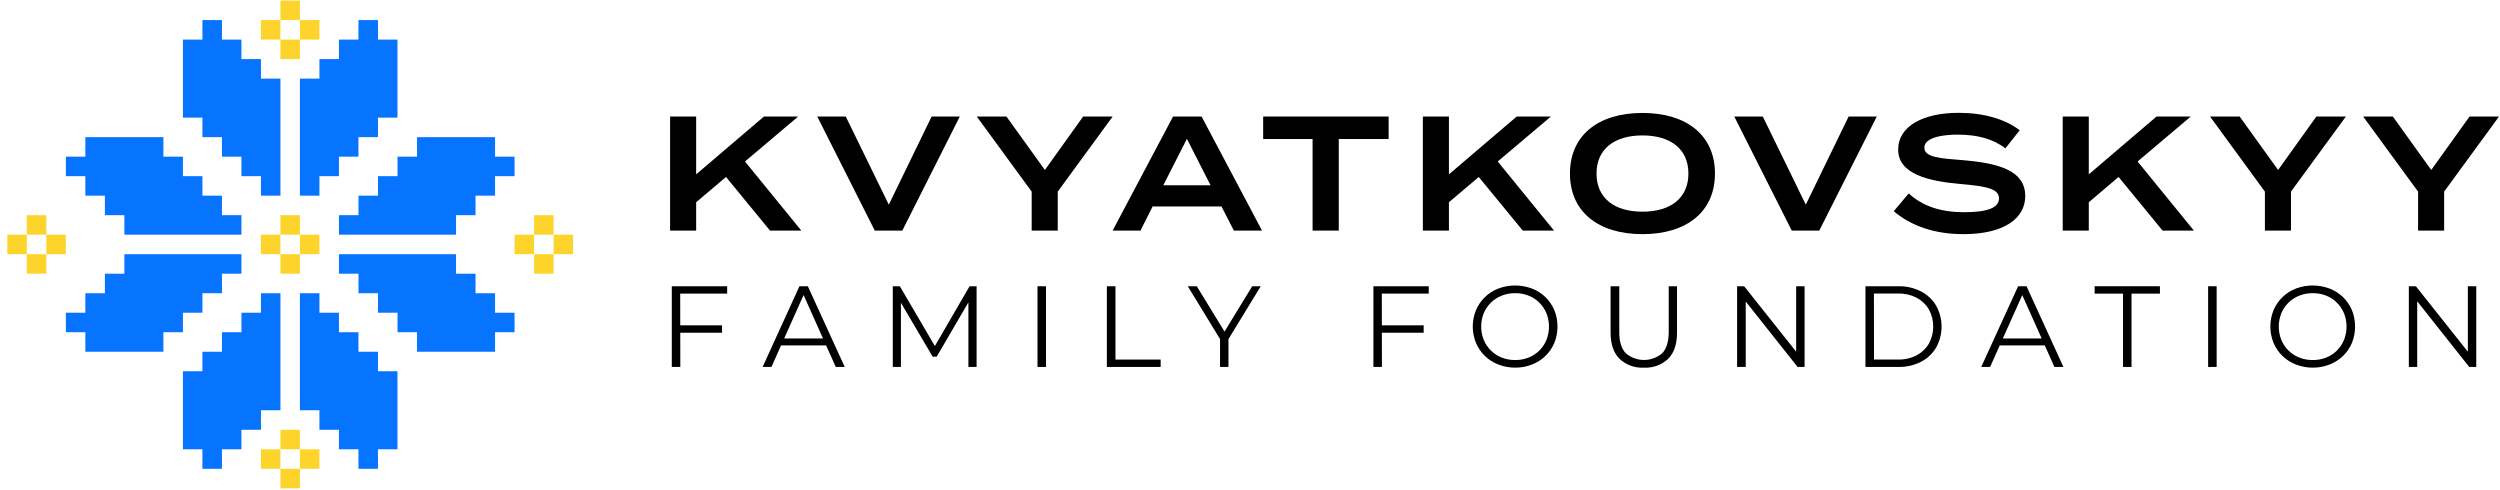 <svg width="301" height="59" viewBox="0 0 301 59" fill="none" xmlns="http://www.w3.org/2000/svg">
<path d="M92.71 27.762L87.412 21.308L83.818 24.348V27.762H80.68V14.029H83.818V20.991L91.979 14.029H96.1L89.695 19.443L96.477 27.762H92.71Z" fill="black"/>
<path d="M101.831 14.029L107.011 24.642L112.169 14.029H115.56L108.639 27.762H105.323L98.398 14.029H101.831Z" fill="black"/>
<path d="M121.173 14.029L125.804 20.464L130.411 14.029H133.964L127.352 23.071V27.762H124.214V23.071L117.602 14.029H121.173Z" fill="black"/>
<path d="M147.065 24.857H138.776L137.314 27.762H133.961L141.236 14.029H144.672L151.947 27.762H148.557L147.065 24.857ZM145.75 22.306L142.905 16.715L140.061 22.306H145.75Z" fill="black"/>
<path d="M167.19 16.738H161.188V27.762H158.035V16.738H152.086V14.029H167.19V16.738Z" fill="black"/>
<path d="M183.339 27.762L178.041 21.308L174.451 24.348V27.762H171.312V14.029H174.451V20.991L182.612 14.029H186.729L180.325 19.443L187.106 27.762H183.339Z" fill="black"/>
<path d="M189.023 20.893C189.023 16.305 192.414 13.599 197.753 13.599C203.092 13.599 206.482 16.305 206.482 20.893C206.482 25.482 203.092 28.191 197.753 28.191C192.414 28.191 189.023 25.486 189.023 20.893ZM203.284 20.893C203.284 17.951 201.144 16.305 197.753 16.305C194.362 16.305 192.222 17.951 192.222 20.893C192.222 23.836 194.34 25.486 197.753 25.486C201.166 25.486 203.284 23.836 203.284 20.893Z" fill="black"/>
<path d="M212.241 14.029L217.417 24.642L222.575 14.029H225.966L219.041 27.762H215.726L208.805 14.029H212.241Z" fill="black"/>
<path d="M243.839 23.602C243.839 26.308 241.27 28.191 236.402 28.191C232.932 28.191 230.106 27.212 228.008 25.426L229.813 23.29C231.5 24.838 233.678 25.55 236.481 25.55C239.284 25.55 240.678 25.023 240.678 23.885C240.678 22.747 239.269 22.434 236.108 22.159C232.186 21.824 228.539 20.961 228.539 18.015C228.539 15.152 231.598 13.584 235.833 13.584C238.847 13.584 241.424 14.338 243.172 15.683L241.447 17.861C239.94 16.7 238.056 16.229 235.833 16.21C233.972 16.192 231.689 16.527 231.689 17.782C231.689 18.957 233.652 19.074 236.376 19.288C240.757 19.658 243.839 20.581 243.839 23.602Z" fill="black"/>
<path d="M260.374 27.762L255.077 21.308L251.49 24.348V27.762H248.352V14.029H251.49V20.991L259.647 14.029H263.769L257.364 19.443L264.145 27.762H260.374Z" fill="black"/>
<path d="M269.654 14.029L274.284 20.464L278.892 14.029H282.445L275.833 23.071V27.762H272.694V23.071L266.086 14.029H269.654Z" fill="black"/>
<path d="M288.095 14.029L292.722 20.464L297.333 14.029H300.882L294.274 23.071V27.762H291.136V23.071L284.523 14.029H288.095Z" fill="black"/>
<path d="M81.911 44.181H80.883V34.464H87.548V35.353H81.896L81.911 44.181ZM81.798 39.17H86.934V40.059H81.798V39.17Z" fill="black"/>
<path d="M91.82 44.181L96.251 34.464H97.264L101.706 44.181H100.625L96.545 35.06H96.959L92.879 44.181H91.82ZM93.572 41.585L93.877 40.752H99.529L99.834 41.585H93.572Z" fill="black"/>
<path d="M107.492 44.181V34.464H108.34L112.782 42.045H112.337L116.738 34.464H117.582V44.181H116.595V36.005H116.828L112.778 42.945H112.292L108.208 36.005H108.472V44.181H107.492Z" fill="black"/>
<path d="M124.914 44.181V34.464H125.939V44.181H124.914Z" fill="black"/>
<path d="M133.266 44.181V34.464H134.302V43.292H139.742V44.181H133.266Z" fill="black"/>
<path d="M146.892 44.181V40.572L147.13 41.212L143.008 34.464H144.093L147.717 40.391H147.145L150.765 34.464H151.794L147.672 41.212L147.906 40.572V44.181H146.892Z" fill="black"/>
<path d="M166.384 44.181H165.359V34.464H172.02V35.353H166.369L166.384 44.181ZM166.275 39.17H171.41V40.059H166.275V39.17Z" fill="black"/>
<path d="M182.429 44.264C181.733 44.269 181.043 44.141 180.395 43.887C179.793 43.657 179.245 43.307 178.783 42.859C178.32 42.411 177.954 41.874 177.705 41.28C177.192 40.02 177.192 38.61 177.705 37.35C177.954 36.757 178.32 36.221 178.782 35.773C179.243 35.324 179.791 34.974 180.391 34.743C181.701 34.251 183.146 34.251 184.456 34.743C185.059 34.975 185.609 35.326 186.072 35.776C186.531 36.221 186.895 36.754 187.142 37.343C187.65 38.609 187.65 40.022 187.142 41.288C186.895 41.877 186.531 42.41 186.072 42.855C185.609 43.304 185.059 43.655 184.456 43.887C183.811 44.142 183.123 44.27 182.429 44.264ZM182.429 43.348C182.982 43.355 183.531 43.254 184.045 43.051C184.53 42.859 184.969 42.571 185.338 42.203C185.704 41.838 185.995 41.404 186.193 40.926C186.6 39.896 186.6 38.75 186.193 37.72C185.995 37.242 185.704 36.808 185.338 36.442C184.969 36.075 184.53 35.786 184.045 35.595C183.531 35.392 182.982 35.291 182.429 35.297C181.874 35.291 181.323 35.392 180.805 35.595C180.318 35.786 179.874 36.074 179.502 36.442C179.132 36.806 178.839 37.241 178.639 37.72C178.232 38.747 178.232 39.891 178.639 40.918C178.838 41.401 179.132 41.839 179.504 42.206C179.877 42.572 180.319 42.86 180.805 43.051C181.323 43.253 181.874 43.354 182.429 43.348Z" fill="black"/>
<path d="M197.911 44.264C197.376 44.294 196.841 44.215 196.337 44.031C195.834 43.847 195.374 43.562 194.984 43.194C194.271 42.481 193.914 41.426 193.914 40.029V34.464H194.961V39.98C194.961 41.129 195.218 41.977 195.738 42.523C196.349 43.051 197.13 43.341 197.938 43.341C198.746 43.341 199.527 43.051 200.138 42.523C200.653 41.978 200.912 41.13 200.914 39.98V34.464H201.913V40.029C201.913 41.427 201.562 42.482 200.854 43.194C200.463 43.565 200 43.851 199.494 44.035C198.988 44.219 198.449 44.297 197.911 44.264Z" fill="black"/>
<path d="M209.148 44.181V34.464H209.996L216.702 42.904H216.258V34.464H217.271V44.181H216.431L209.74 35.742H210.185V44.181H209.148Z" fill="black"/>
<path d="M224.602 44.181V34.464H228.558C229.504 34.444 230.44 34.657 231.285 35.082C232.042 35.471 232.674 36.065 233.109 36.797C233.539 37.569 233.764 38.439 233.764 39.323C233.764 40.207 233.539 41.076 233.109 41.849C232.674 42.581 232.042 43.175 231.285 43.563C230.44 43.989 229.504 44.201 228.558 44.181H224.602ZM225.63 43.292H228.49C229.273 43.314 230.05 43.14 230.75 42.787C231.364 42.466 231.877 41.981 232.231 41.385C232.58 40.75 232.762 40.038 232.762 39.313C232.762 38.589 232.58 37.876 232.231 37.241C231.877 36.647 231.364 36.163 230.75 35.843C230.05 35.49 229.273 35.316 228.49 35.339H225.619L225.63 43.292Z" fill="black"/>
<path d="M238.539 44.181L242.981 34.464H243.995L248.437 44.181H247.351L243.271 35.06H243.689L239.609 44.181H238.539ZM240.287 41.585L240.592 40.752H246.244L246.549 41.585H240.287Z" fill="black"/>
<path d="M255.613 44.181V35.353H252.195V34.464H260.055V35.353H256.637V44.181H255.613Z" fill="black"/>
<path d="M265.859 44.181V34.464H266.884V44.181H265.859Z" fill="black"/>
<path d="M278.46 44.264C277.764 44.269 277.073 44.141 276.425 43.887C275.824 43.656 275.275 43.306 274.812 42.858C274.35 42.41 273.982 41.873 273.731 41.28C273.225 40.019 273.225 38.611 273.731 37.35C273.982 36.758 274.348 36.222 274.81 35.774C275.271 35.327 275.818 34.976 276.417 34.743C277.729 34.251 279.175 34.251 280.486 34.743C281.088 34.977 281.637 35.328 282.103 35.776C282.561 36.221 282.925 36.754 283.173 37.343C283.68 38.609 283.68 40.022 283.173 41.288C282.925 41.877 282.561 42.41 282.103 42.855C281.637 43.302 281.088 43.653 280.486 43.887C279.841 44.142 279.153 44.27 278.46 44.264ZM278.46 43.348C279.012 43.355 279.561 43.254 280.076 43.051C280.559 42.858 280.999 42.57 281.368 42.203C281.733 41.837 282.022 41.403 282.22 40.926C282.627 39.896 282.627 38.75 282.22 37.72C282.022 37.242 281.733 36.808 281.368 36.442C280.999 36.075 280.559 35.787 280.076 35.595C279.561 35.392 279.012 35.291 278.46 35.297C277.904 35.291 277.353 35.392 276.836 35.595C276.35 35.784 275.908 36.071 275.535 36.436C275.163 36.801 274.868 37.238 274.669 37.72C274.262 38.747 274.262 39.891 274.669 40.918C274.867 41.402 275.16 41.841 275.533 42.208C275.905 42.574 276.349 42.861 276.836 43.051C277.353 43.253 277.904 43.354 278.46 43.348Z" fill="black"/>
<path d="M290.023 44.181V34.464H290.871L297.574 42.904H297.129V34.464H298.143V44.181H297.295L290.607 35.742H291.033V44.181H290.023Z" fill="black"/>
<path d="M36.113 30.606H33.766V32.954H36.113V30.606Z" fill="#FDD42C"/>
<path d="M36.113 25.908H33.766V28.255H36.113V25.908Z" fill="#FDD42C"/>
<path d="M33.761 28.255H31.414V30.603H33.761V28.255Z" fill="#FDD42C"/>
<path d="M38.457 28.255H36.109V30.603H38.457V28.255Z" fill="#FDD42C"/>
<path d="M36.113 4.768H33.766V7.115H36.113V4.768Z" fill="#FDD42C"/>
<path d="M36.113 0.07H33.766V2.417H36.113V0.07Z" fill="#FDD42C"/>
<path d="M33.761 2.417H31.414V4.764H33.761V2.417Z" fill="#FDD42C"/>
<path d="M38.457 2.417H36.109V4.764H38.457V2.417Z" fill="#FDD42C"/>
<path d="M66.652 30.606H64.305V32.954H66.652V30.606Z" fill="#FDD42C"/>
<path d="M66.652 25.908H64.305V28.255H66.652V25.908Z" fill="#FDD42C"/>
<path d="M64.3 28.255H61.953V30.603H64.3V28.255Z" fill="#FDD42C"/>
<path d="M68.996 28.255H66.648V30.603H68.996V28.255Z" fill="#FDD42C"/>
<path d="M5.574 30.606H3.227V32.954H5.574V30.606Z" fill="#FDD42C"/>
<path d="M5.574 25.908H3.227V28.255H5.574V25.908Z" fill="#FDD42C"/>
<path d="M3.23 28.255H0.883V30.603H3.23V28.255Z" fill="#FDD42C"/>
<path d="M7.925 28.255H5.578V30.603H7.925V28.255Z" fill="#FDD42C"/>
<path d="M36.113 56.444H33.766V58.792H36.113V56.444Z" fill="#FDD42C"/>
<path d="M36.113 51.746H33.766V54.094H36.113V51.746Z" fill="#FDD42C"/>
<path d="M33.761 54.094H31.414V56.441H33.761V54.094Z" fill="#FDD42C"/>
<path d="M38.457 54.094H36.109V56.441H38.457V54.094Z" fill="#FDD42C"/>
<path d="M43.158 2.417V4.768H40.808V7.115H38.46V9.466H36.109V11.814V14.165V16.512V18.863V21.21V23.557H38.46V21.21H40.808V18.863H43.158V16.512H45.506V14.165H47.857V11.814V9.466V7.115V4.768H45.506V2.417H43.158Z" fill="#0774FF"/>
<path d="M24.371 2.417V4.768H22.023V7.115V9.466V11.814V14.165H24.371V16.512H26.722V18.863H29.069V21.21H31.42V23.557H33.767V21.21V18.863V16.512V14.165V11.814V9.466H31.42V7.115H29.069V4.768H26.722V2.417H24.371Z" fill="#0774FF"/>
<path d="M38.46 37.652V35.305H36.109V37.652V39.999V42.35V44.697V47.048V49.395H38.46V51.746H40.808V54.094H43.158V56.444H45.506V54.094H47.857V51.746V49.395V47.048V44.697H45.506V42.35H43.158V39.999H40.808V37.652H38.46Z" fill="#0774FF"/>
<path d="M31.42 37.652H29.069V39.999H26.722V42.35H24.371V44.697H22.023V47.048V49.395V51.746V54.094H24.371V56.444H26.722V54.094H29.069V51.746H31.42V49.395H33.767V47.048V44.697V42.35V39.999V37.652V35.305H31.42V37.652Z" fill="#0774FF"/>
<path d="M17.326 16.512H14.975H12.628H10.277V18.863H7.93V21.21H10.277V23.557H12.628V25.908H14.975V28.255H17.326H19.673H22.024H24.372H26.723H29.07V25.908H26.723V23.557H24.372V21.21H22.024V18.863H19.673V16.512H17.326Z" fill="#0774FF"/>
<path d="M7.93 39.999H10.277V42.35H12.628H14.975H17.326H19.673V39.999H22.024V37.652H24.372V35.305H26.723V32.954H29.07V30.606H26.723H24.372H22.024H19.673H17.326H14.975V32.954H12.628V35.305H10.277V37.652H7.93V39.999Z" fill="#0774FF"/>
<path d="M57.254 16.512H54.907H52.56H50.209V18.863H47.862V21.21H45.511V23.557H43.163V25.908H40.812V28.255H43.163H45.511H47.862H50.209H52.56H54.907V25.908H57.254V23.557H59.605V21.21H61.953V18.863H59.605V16.512H57.254Z" fill="#0774FF"/>
<path d="M52.56 30.606H50.209H47.862H45.511H43.163H40.812V32.954H43.163V35.305H45.511V37.652H47.862V39.999H50.209V42.35H52.56H54.907H57.254H59.605V39.999H61.953V37.652H59.605V35.305H57.254V32.954H54.907V30.606H52.56Z" fill="#0774FF"/>
</svg>
